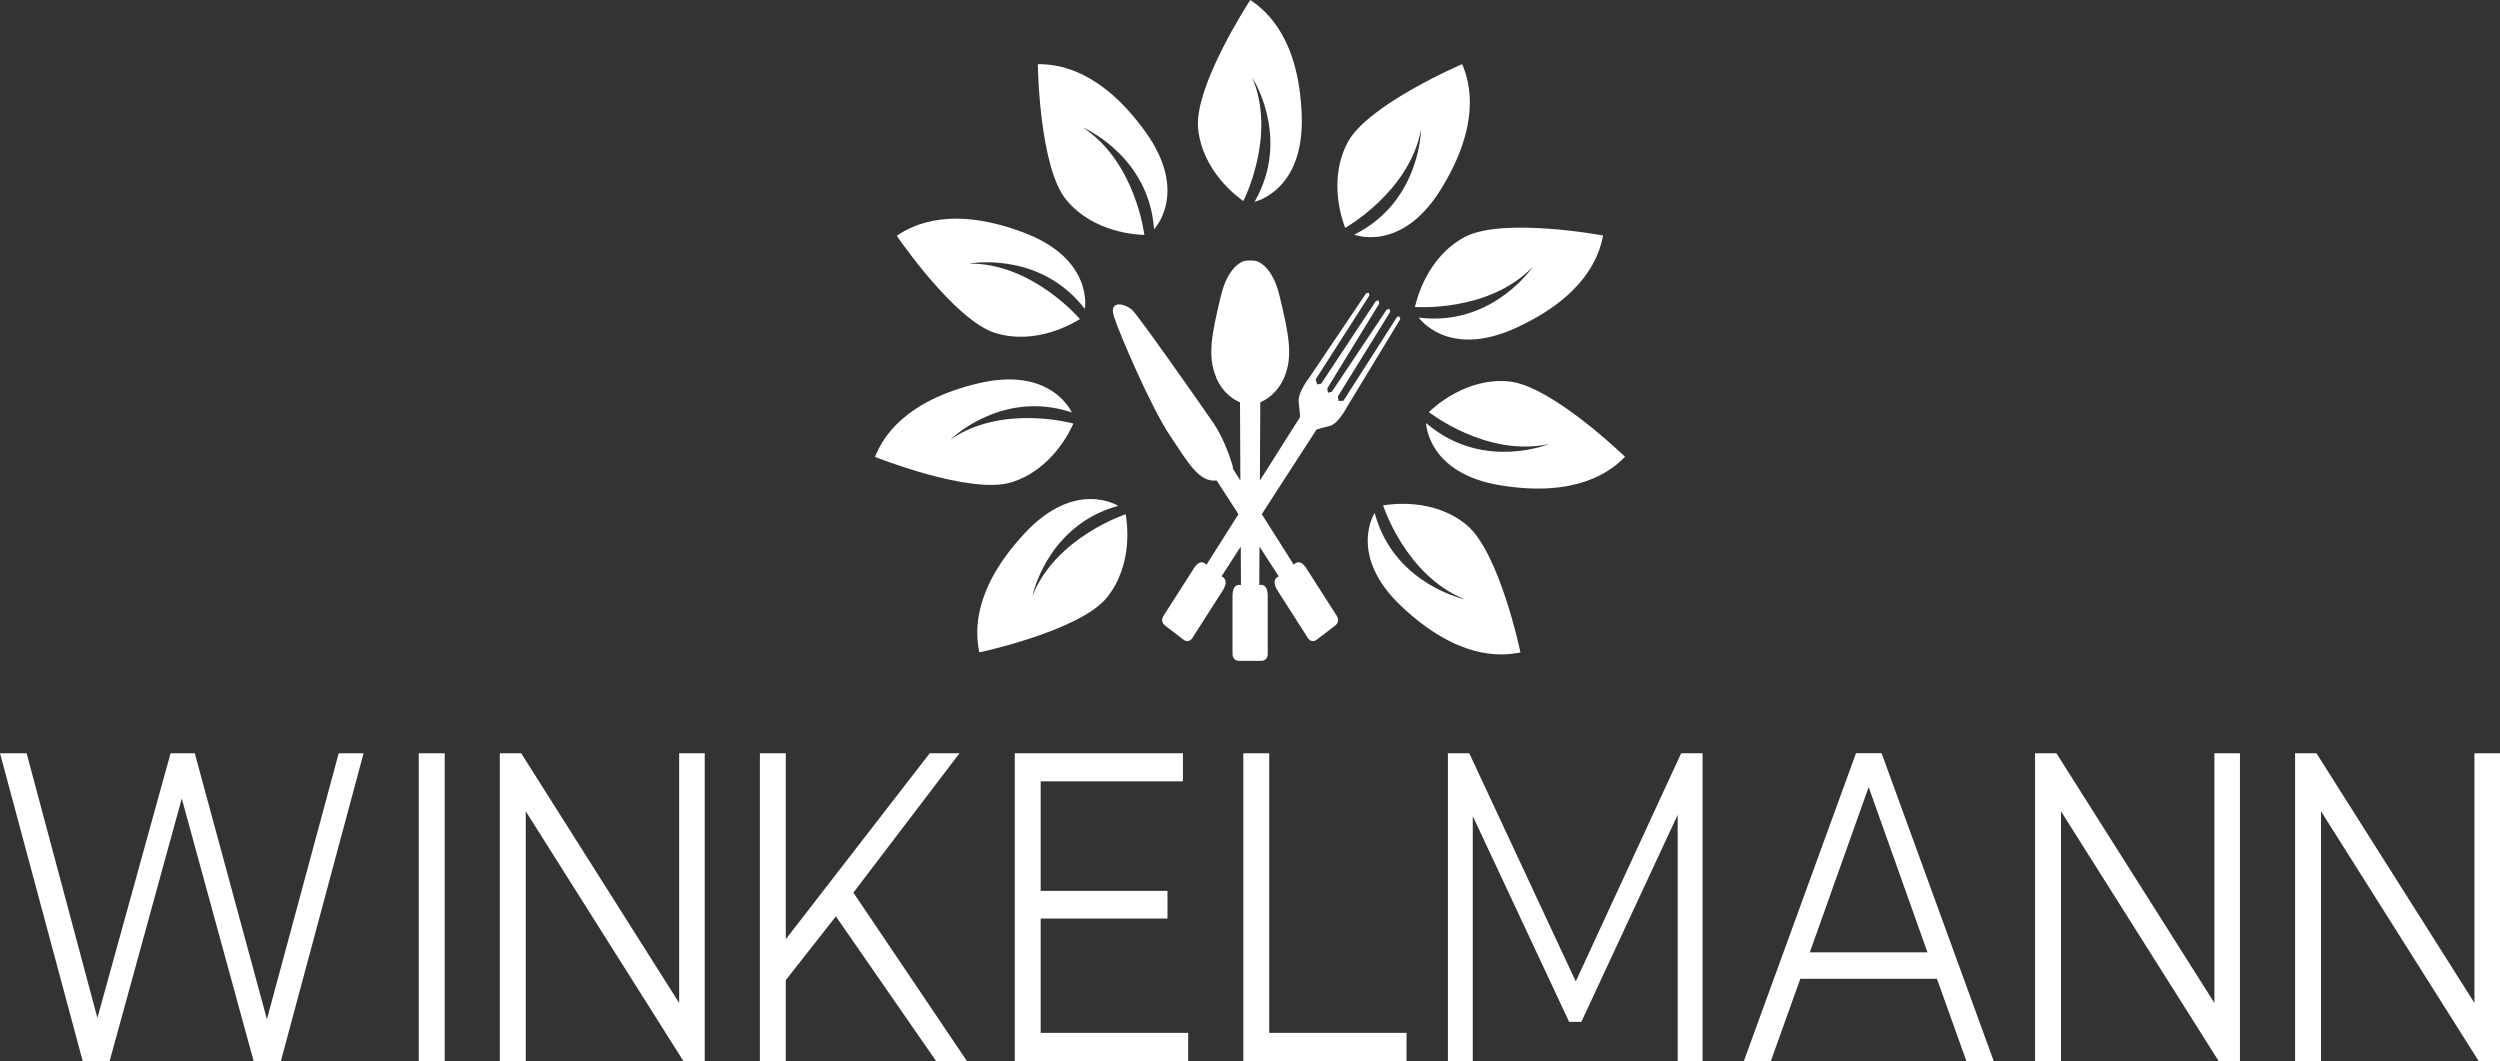 <?xml version="1.0" encoding="UTF-8"?>
<svg id="Logo_Winkelmann_Kopie" data-name="Logo Winkelmann Kopie" xmlns="http://www.w3.org/2000/svg" version="1.1" viewBox="0 0 661.25 280.63">
  <rect x="0" y="0" width="661.25" height="280.63" fill="#333333" stroke="none"/>
  <defs>
    <style>
      .cls-1 {
        fill: #fff;
        stroke-width: 0px;
      }
    </style>
  </defs>
  <g>
    <path id="Blatt_NEU" data-name="Blatt NEU" class="cls-1" d="M331.2,20.47s9.68,14.81,1.61,31.07l-.97,1.82s13.08-2.79,12.47-22.59c-.62-20.1-8.93-27.7-13.61-30.77,0,0-14.93,22.74-13.79,34.03,1.14,11.29,10.4,18.05,11.95,19.16,0,0,8.91-17.31,2.34-32.72Z"/>
    <path id="Blatt_NEU-2" data-name="Blatt NEU" class="cls-1" d="M375.85,34.31s-.12,17.7-15.84,26.78l-1.82.98s12.44,4.91,22.88-11.93c10.59-17.09,7.88-28.02,5.67-33.17,0,0-25.01,10.69-30.3,20.73-5.29,10.04-1.31,20.79-.64,22.57,0,0,16.99-9.5,20.04-25.97Z"/>
    <path id="Blatt_NEU-3" data-name="Blatt NEU" class="cls-1" d="M405.34,70.68s-9.9,14.67-28.02,13.52l-2.06-.19s7.64,10.98,25.66,2.74c18.29-8.36,22.08-18.96,23.09-24.47,0,0-26.75-4.96-36.71.47-9.96,5.43-12.61,16.58-13.04,18.44,0,0,19.41,1.51,31.07-10.52Z"/>
    <path id="Blatt_NEU-4" data-name="Blatt NEU" class="cls-1" d="M409.63,117.47s-16.37,6.72-30.82-4.27l-1.61-1.3s.27,13.37,19.84,16.5c19.85,3.17,28.89-3.55,32.78-7.58,0,0-19.52-18.95-30.82-19.95-11.3-1-19.68,6.81-21.07,8.13,0,0,15.32,12.01,31.69,8.46Z"/>
    <path id="Blatt_NEU-5" data-name="Blatt NEU" class="cls-1" d="M387.32,158.47s-17.32-3.62-23.12-20.82l-.61-1.98s-7.27,11.22,7.18,24.79c14.66,13.76,25.91,13.26,31.39,12.11,0,0-5.54-26.63-14.33-33.8-8.79-7.17-20.12-5.4-22-5.09,0,0,5.95,18.54,21.5,24.78Z"/>
    <path id="Blatt_NEU-6" data-name="Blatt NEU" class="cls-1" d="M286.35,33.68s16.3,6.88,18.69,24.88l.22,2.05s9.3-9.62-2.27-25.71c-11.74-16.32-22.87-18-28.48-17.92,0,0,.31,27.2,7.56,35.93,7.25,8.72,18.71,9.16,20.61,9.22,0,0-2.28-19.34-16.33-28.45Z"/>
    <path id="Blatt_NEU-7" data-name="Blatt NEU" class="cls-1" d="M256.29,69.72s17.39-3.29,29.33,10.39l1.32,1.59s2.43-13.15-16.11-20.16c-18.81-7.11-29.01-2.34-33.64.82,0,0,15.31,22.49,26.17,25.75,10.87,3.26,20.65-2.71,22.28-3.72,0,0-12.59-14.85-29.34-14.67Z"/>
    <path id="Blatt_NEU-8" data-name="Blatt NEU" class="cls-1" d="M251.38,116.27s12.58-12.45,30.13-7.78l1.98.59s-5.34-12.26-24.63-7.71c-19.57,4.62-25.36,14.28-27.43,19.48,0,0,25.26,10.09,36.09,6.72,10.83-3.37,15.61-13.79,16.39-15.54,0,0-18.74-5.27-32.53,4.24Z"/>
    <path id="Blatt_NEU-9" data-name="Blatt NEU" class="cls-1" d="M273.07,157.64s3.53-17.34,20.7-23.23l1.97-.62s-11.26-7.22-24.75,7.3c-13.69,14.73-13.13,25.98-11.95,31.46,0,0,26.61-5.67,33.73-14.5,7.12-8.83,5.29-20.15,4.97-22.03,0,0-18.51,6.05-24.67,21.62Z"/>
    <path class="cls-1" d="M321.63,99.79c1.91,4.49,5.19,6.16,6.35,6.62l.1,20.69-1.9-3c-.19-.3-.08-.62-.08-.62-.31-1.08-2.05-7.02-5.11-11.52-3.38-4.97-19.62-28.08-21.44-29.87-1.83-1.79-6.34-2.91-4.94,1.55,1.4,4.46,9.88,24.25,14.92,31.68,4.51,6.64,7.51,12.38,12.27,11.77l5.77,8.91-8.47,13.39s-1.42-2.03-3.35.98c-1.93,3.02-7.99,12.49-7.99,12.49,0,0-1.08,1.47.46,2.65,1.54,1.18,2.38,1.82,2.38,1.82,0,0,.83.64,2.37,1.82,1.54,1.18,2.43-.44,2.43-.44,0,0,6.06-9.47,7.99-12.49,1.93-3.02-.3-3.79-.3-3.79l5.09-7.86.05,10.18s-2.23-.77-2.23,2.91v15.25s-.11,1.88,1.76,1.88h5.79c1.88,0,1.76-1.88,1.76-1.88v-15.25c0-3.68-2.23-2.91-2.23-2.91l.05-10.18,5.09,7.86s-2.23.77-.3,3.79c1.93,3.02,7.99,12.49,7.99,12.49,0,0,.89,1.62,2.43.44,1.54-1.18,2.38-1.82,2.38-1.82,0,0,.83-.64,2.37-1.82,1.54-1.18.46-2.65.46-2.65,0,0-6.06-9.47-7.99-12.49-1.93-3.02-3.35-.98-3.35-.98l-8.47-13.39,14.47-22.37c.99-.36,2.27-.59,3.65-1.01,2.21-.68,4.37-4.9,4.37-4.9l14.14-23.3-.2-.71-.62.08-14.22,22.22-1.27.05-.21-1.18,13.83-22.36-.07-.77-.8.09-14.56,21.8-1.03.23-.16-1.14,13.74-22.43-.19-.86-.69.19-14.47,21.86-1.08.19-.39-1.32,14.22-22.22-.15-.67-.67.04-15.18,22.51s-2.89,3.67-2.71,6.17c.11,1.56.35,2.95.38,4.1l-10.63,16.8.1-20.69c1.16-.47,4.44-2.13,6.35-6.62,2.35-5.53,1.22-11.3-1.29-21.66-1.75-7.24-5.31-9.1-6.66-9.18-.57-.03-1.06-.03-1.06-.03,0,0-.49,0-1.06.03-1.35.08-4.9,1.93-6.66,9.18-2.51,10.36-3.64,16.13-1.29,21.66Z"/>
  </g>
  <g id="Schriftzug">
    <polygon class="cls-1" points="29 280.63 48.08 211.21 67.08 280.63 74.3 280.63 96.17 199.23 89.59 199.23 70.6 269.59 51.52 199.23 45.12 199.23 25.76 269.24 7.04 199.23 0 199.23 21.87 280.63 29 280.63"/>
    <rect class="cls-1" x="110.76" y="199.23" width="6.86" height="81.4"/>
    <polygon class="cls-1" points="139.06 214.58 180.75 280.63 186.4 280.63 186.4 199.23 179.64 199.23 179.64 265.28 137.85 199.23 132.2 199.23 132.2 280.63 139.06 280.63 139.06 214.58"/>
    <polygon class="cls-1" points="207.84 259.24 221.09 242.38 247.59 280.63 255.74 280.63 225.72 236.1 253.79 199.23 245.92 199.23 207.84 248.42 207.84 199.23 200.99 199.23 200.99 280.63 207.84 280.63 207.84 259.24"/>
    <polygon class="cls-1" points="314.27 273.19 275.26 273.19 275.26 242.96 308.8 242.96 308.8 235.63 275.26 235.63 275.26 206.67 312.88 206.67 312.88 199.23 268.41 199.23 268.41 280.63 314.27 280.63 314.27 273.19"/>
    <polygon class="cls-1" points="328.86 199.23 328.86 280.63 372.03 280.63 372.03 273.19 335.71 273.19 335.71 199.23 328.86 199.23"/>
    <polygon class="cls-1" points="450.33 280.63 450.33 199.23 444.67 199.23 416.79 259.59 388.62 199.23 382.97 199.23 382.97 280.63 389.55 280.63 389.55 215.86 415.03 270.28 418.27 270.28 443.75 215.51 443.75 280.63 450.33 280.63"/>
    <path class="cls-1" d="M476.19,258.89h36.13l7.78,21.74h7.23l-29.65-81.4h-6.77l-29.65,81.4h7.14l7.78-21.74ZM494.26,208.18l15.56,43.72h-31.13l15.57-43.72Z"/>
    <polygon class="cls-1" points="545.13 214.58 586.82 280.63 592.47 280.63 592.47 199.23 585.71 199.23 585.71 265.28 543.92 199.23 538.27 199.23 538.27 280.63 545.13 280.63 545.13 214.58"/>
    <polygon class="cls-1" points="613.91 214.58 655.6 280.63 661.25 280.63 661.25 199.23 654.49 199.23 654.49 265.28 612.7 199.23 607.05 199.23 607.05 280.63 613.91 280.63 613.91 214.58"/>
  </g>
</svg>